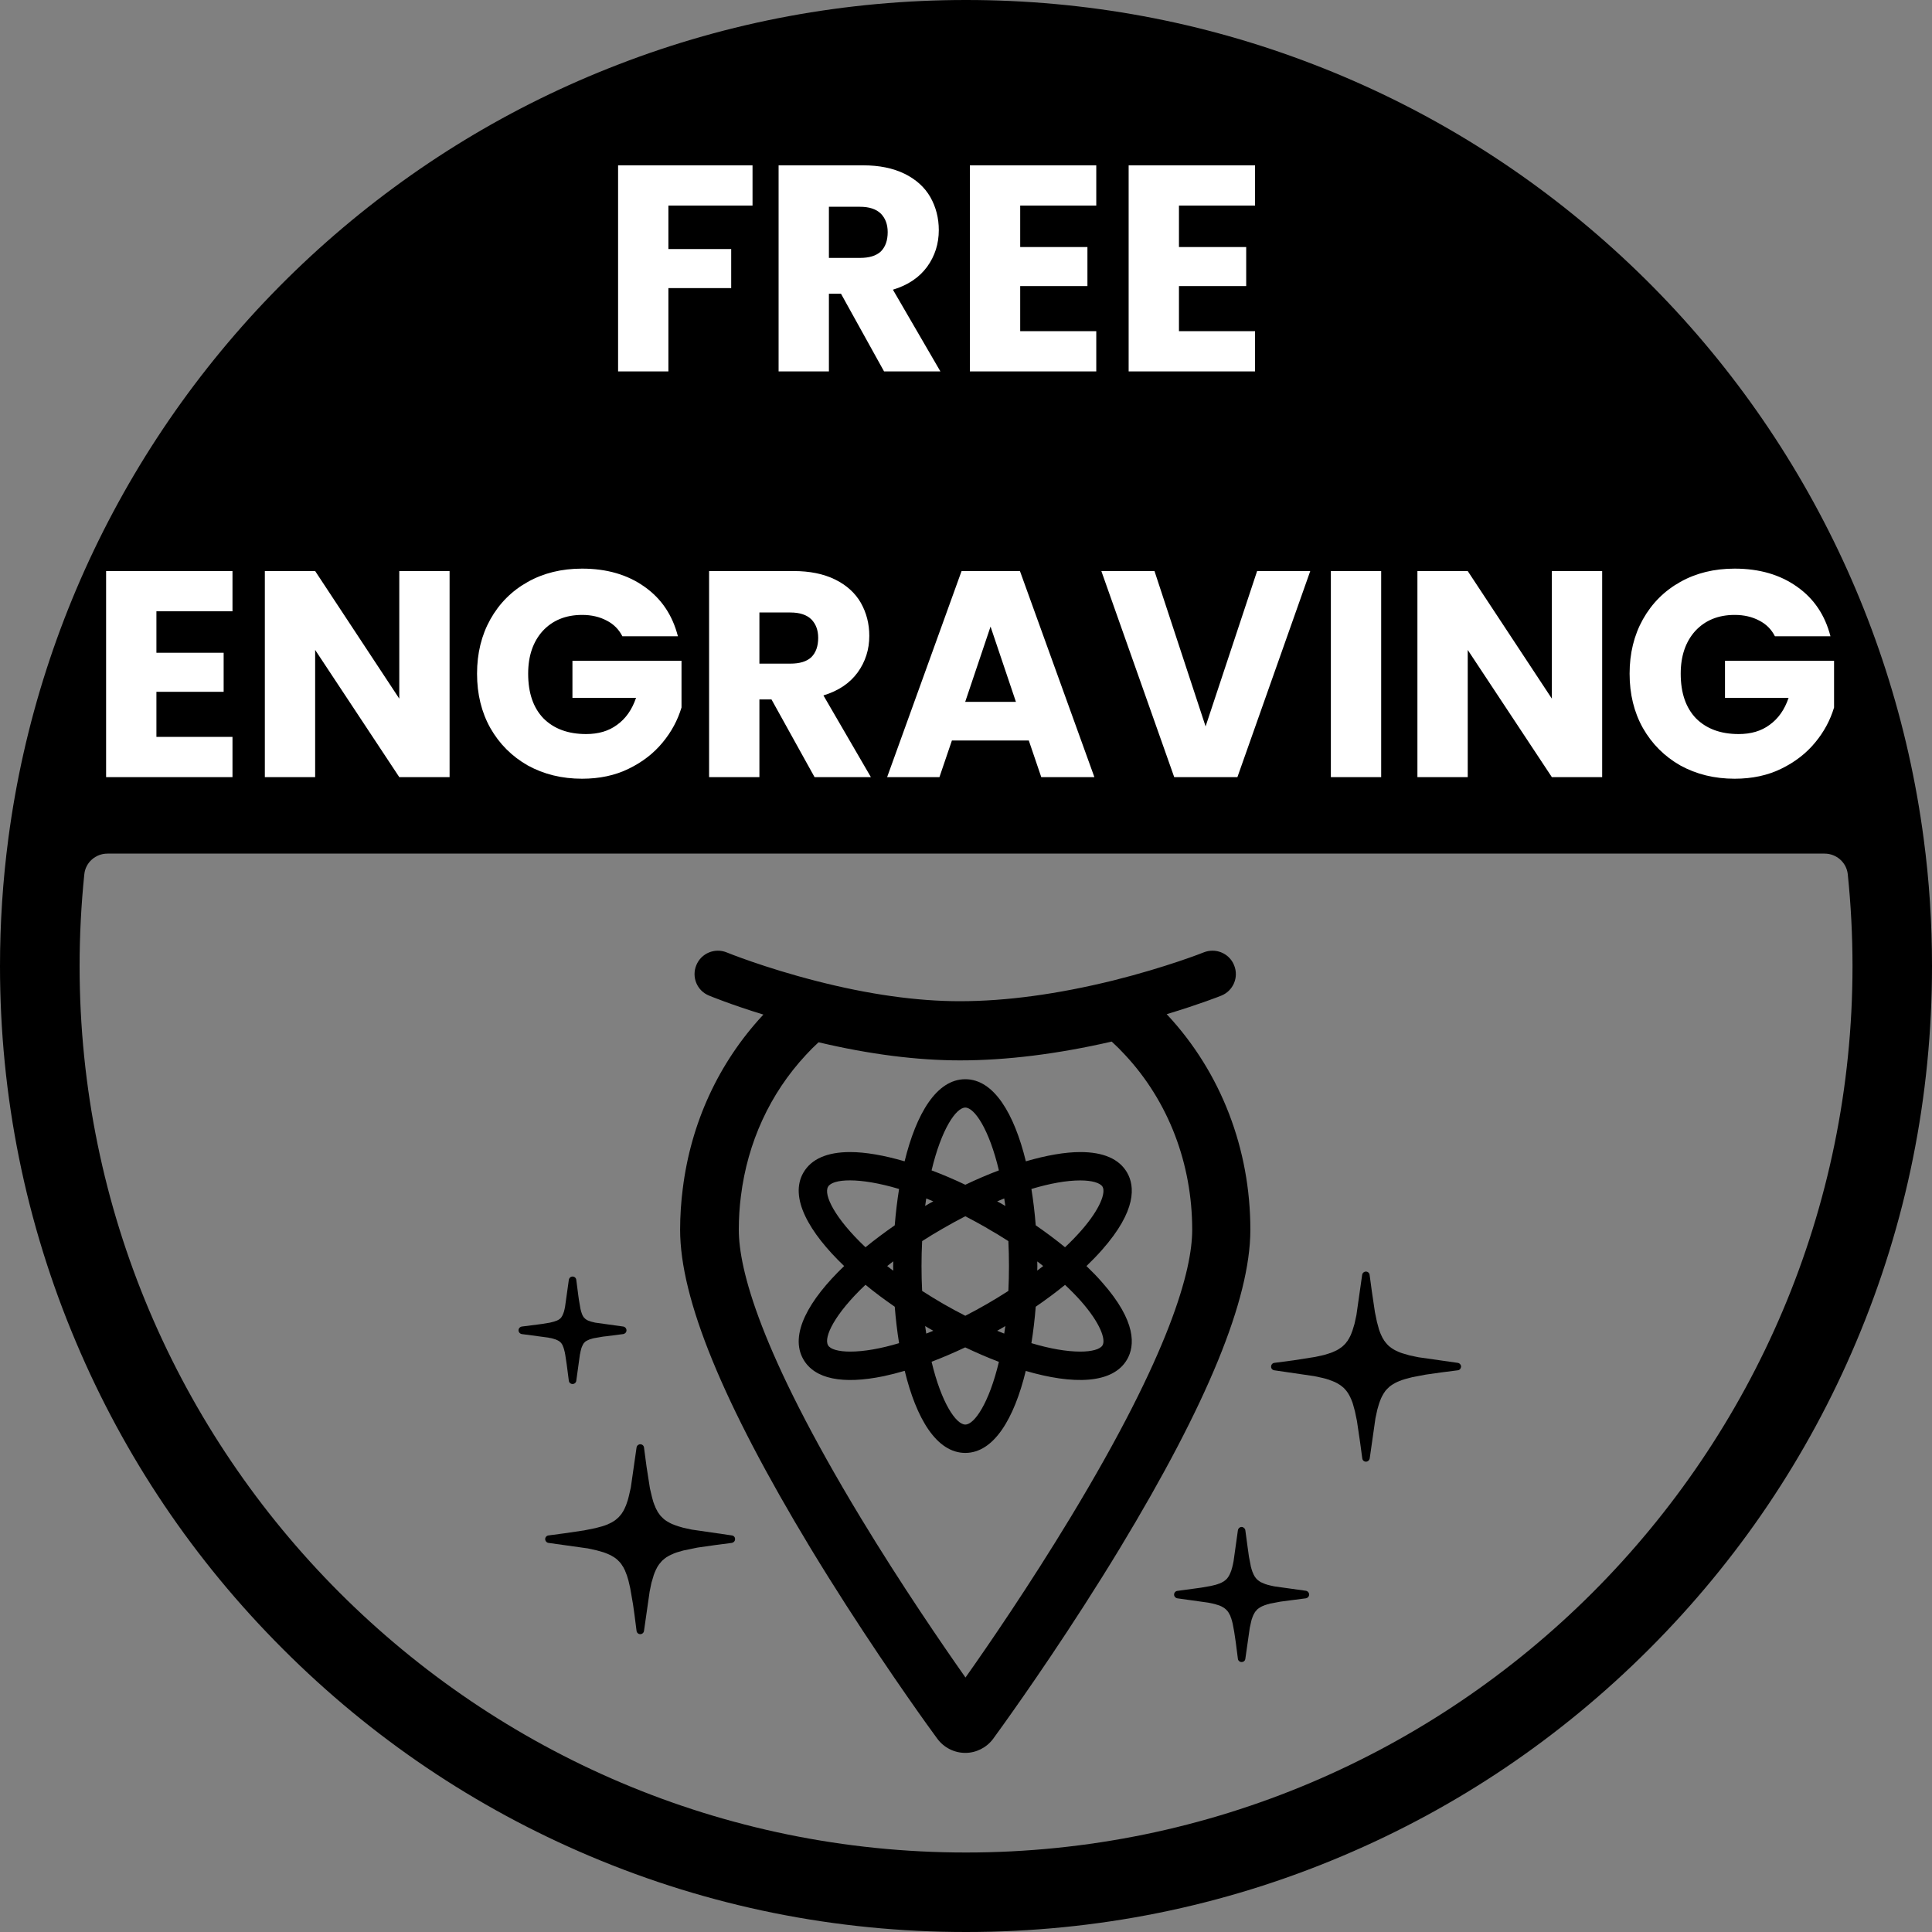 <svg xmlns="http://www.w3.org/2000/svg" xmlns:xlink="http://www.w3.org/1999/xlink" width="100" zoomAndPan="magnify" viewBox="0 0 75 75" height="100" preserveAspectRatio="xMidYMid meet" version="1.0"><rect x="0" y="0" width="75" height="75" fill="#808080" stroke="none"/><defs><g/></defs><path fill="#000000" d="M 72.055 52.098 C 70.168 56.566 67.461 60.574 64.02 64.016 C 60.574 67.461 56.566 70.168 52.098 72.055 C 47.473 74.012 42.562 75 37.5 75 C 32.438 75 27.527 74.012 22.902 72.055 C 18.438 70.168 14.426 67.461 10.984 64.016 C 7.539 60.574 4.836 56.566 2.949 52.098 C 0.992 47.473 0 42.562 0 37.5 C 0 35.844 0.109 34.18 0.324 32.551 C 1.504 23.609 5.895 15.383 12.684 9.383 C 16.039 6.422 19.848 4.105 24.004 2.504 C 28.305 0.84 32.852 0 37.5 0 C 42.156 0 46.695 0.84 51 2.504 C 55.156 4.105 58.965 6.422 62.316 9.383 C 69.109 15.383 73.496 23.609 74.676 32.551 C 74.895 34.18 75 35.844 75 37.5 C 75 42.562 74.012 47.473 72.055 52.098 Z M 71.73 33.934 C 71.68 33.48 71.289 33.137 70.832 33.137 L 4.172 33.137 C 3.711 33.137 3.32 33.48 3.273 33.938 C 3.152 35.117 3.09 36.312 3.09 37.5 C 3.09 56.477 18.523 71.914 37.5 71.914 C 56.477 71.914 71.914 56.477 71.914 37.5 C 71.914 36.312 71.852 35.117 71.73 33.934 Z M 71.73 33.934 " fill-opacity="1" fill-rule="nonzero"/><path fill="#000000" d="M 26.855 59.379 L 28.41 59.605 C 28.484 59.613 28.539 59.676 28.535 59.75 C 28.535 59.824 28.48 59.883 28.41 59.895 L 27.781 59.977 L 27.07 60.078 L 26.523 60.191 L 26.293 60.258 C 26.285 60.262 26.277 60.262 26.266 60.266 C 26.254 60.27 26.246 60.273 26.234 60.277 C 26.223 60.281 26.215 60.285 26.203 60.289 C 26.191 60.293 26.184 60.297 26.172 60.301 C 26.164 60.305 26.152 60.309 26.145 60.312 L 26.086 60.34 C 26.074 60.344 26.062 60.348 26.055 60.352 C 26.043 60.355 26.035 60.359 26.027 60.367 C 26.016 60.371 26.008 60.375 26 60.379 C 25.988 60.383 25.98 60.391 25.969 60.395 C 25.961 60.398 25.953 60.402 25.941 60.41 C 25.934 60.414 25.926 60.418 25.918 60.426 C 25.91 60.43 25.898 60.438 25.891 60.441 C 25.883 60.445 25.875 60.453 25.863 60.457 C 25.855 60.465 25.848 60.469 25.84 60.477 C 25.832 60.48 25.824 60.488 25.816 60.492 C 25.809 60.5 25.801 60.504 25.793 60.512 C 25.785 60.516 25.777 60.523 25.77 60.531 C 25.762 60.535 25.754 60.543 25.746 60.551 C 25.738 60.555 25.73 60.562 25.723 60.57 C 25.719 60.578 25.711 60.582 25.703 60.59 C 25.695 60.598 25.691 60.605 25.684 60.609 C 25.676 60.617 25.668 60.625 25.664 60.633 C 25.656 60.641 25.648 60.648 25.645 60.656 C 25.637 60.664 25.629 60.672 25.625 60.68 C 25.617 60.688 25.609 60.695 25.605 60.703 C 25.598 60.711 25.594 60.719 25.586 60.727 C 25.582 60.734 25.574 60.742 25.57 60.75 C 25.562 60.758 25.559 60.77 25.555 60.777 C 25.547 60.785 25.543 60.793 25.535 60.801 C 25.531 60.812 25.527 60.82 25.52 60.828 C 25.516 60.836 25.512 60.848 25.504 60.855 C 25.5 60.863 25.496 60.875 25.492 60.883 C 25.484 60.891 25.48 60.902 25.477 60.91 C 25.473 60.922 25.469 60.93 25.461 60.938 C 25.457 60.949 25.453 60.961 25.449 60.969 C 25.445 60.977 25.441 60.988 25.438 60.996 C 25.434 61.008 25.426 61.016 25.422 61.027 C 25.418 61.039 25.414 61.047 25.41 61.059 L 25.387 61.121 C 25.383 61.129 25.379 61.141 25.375 61.152 C 25.375 61.16 25.371 61.172 25.367 61.184 L 25.289 61.445 L 25.219 61.785 L 25 63.312 C 24.992 63.383 24.93 63.438 24.855 63.438 C 24.781 63.438 24.719 63.383 24.711 63.309 L 24.629 62.672 L 24.574 62.281 L 24.465 61.652 L 24.395 61.352 L 24.336 61.156 C 24.332 61.145 24.328 61.137 24.324 61.125 C 24.32 61.117 24.316 61.105 24.312 61.098 L 24.301 61.066 C 24.297 61.055 24.293 61.047 24.289 61.035 C 24.285 61.023 24.281 61.016 24.277 61.008 C 24.273 60.996 24.27 60.984 24.266 60.977 C 24.262 60.965 24.258 60.957 24.254 60.949 C 24.246 60.938 24.242 60.93 24.238 60.918 C 24.234 60.91 24.23 60.898 24.223 60.891 C 24.219 60.883 24.215 60.871 24.211 60.863 C 24.203 60.855 24.199 60.844 24.195 60.836 C 24.188 60.828 24.184 60.816 24.18 60.809 C 24.172 60.801 24.168 60.793 24.16 60.785 C 24.156 60.773 24.152 60.766 24.145 60.758 C 24.141 60.75 24.133 60.742 24.129 60.734 C 24.121 60.727 24.117 60.719 24.109 60.707 C 24.105 60.699 24.098 60.691 24.094 60.684 C 24.086 60.676 24.082 60.668 24.074 60.66 C 24.066 60.652 24.059 60.648 24.055 60.641 C 24.047 60.633 24.039 60.625 24.035 60.617 C 24.027 60.609 24.02 60.602 24.012 60.598 C 24.008 60.59 24 60.582 23.992 60.574 C 23.984 60.57 23.977 60.562 23.969 60.555 C 23.965 60.547 23.957 60.543 23.949 60.535 C 23.941 60.527 23.934 60.523 23.926 60.516 C 23.918 60.512 23.91 60.504 23.902 60.496 C 23.895 60.492 23.887 60.484 23.875 60.48 C 23.867 60.473 23.859 60.469 23.852 60.461 C 23.844 60.457 23.836 60.453 23.828 60.445 C 23.82 60.441 23.809 60.434 23.801 60.43 C 23.793 60.426 23.785 60.418 23.773 60.414 C 23.766 60.41 23.758 60.402 23.746 60.398 C 23.738 60.395 23.73 60.387 23.719 60.383 C 23.711 60.379 23.703 60.375 23.691 60.367 C 23.684 60.363 23.672 60.359 23.664 60.355 C 23.652 60.352 23.645 60.348 23.637 60.344 C 23.625 60.336 23.617 60.332 23.605 60.328 C 23.594 60.324 23.586 60.32 23.574 60.316 C 23.566 60.312 23.555 60.309 23.547 60.305 C 23.535 60.301 23.527 60.297 23.516 60.293 C 23.504 60.289 23.496 60.285 23.484 60.281 C 23.473 60.277 23.465 60.273 23.453 60.27 C 23.441 60.266 23.434 60.262 23.422 60.258 L 23.16 60.184 L 22.82 60.109 L 21.289 59.895 C 21.219 59.883 21.164 59.82 21.164 59.746 C 21.164 59.676 21.219 59.613 21.293 59.605 L 21.93 59.52 L 22.676 59.41 L 23.121 59.32 L 23.352 59.258 C 23.363 59.258 23.371 59.254 23.383 59.25 L 23.414 59.238 C 23.426 59.238 23.434 59.234 23.445 59.23 C 23.457 59.227 23.465 59.223 23.477 59.219 C 23.488 59.215 23.496 59.211 23.508 59.207 C 23.52 59.203 23.527 59.199 23.539 59.195 C 23.547 59.191 23.559 59.188 23.57 59.184 C 23.578 59.18 23.59 59.176 23.598 59.172 C 23.609 59.168 23.617 59.164 23.625 59.156 C 23.637 59.152 23.648 59.148 23.656 59.145 C 23.664 59.141 23.676 59.137 23.684 59.129 C 23.695 59.125 23.703 59.121 23.711 59.117 C 23.723 59.113 23.73 59.105 23.742 59.102 C 23.75 59.098 23.758 59.094 23.77 59.086 C 23.777 59.082 23.785 59.078 23.793 59.07 C 23.801 59.066 23.812 59.062 23.82 59.055 C 23.828 59.051 23.836 59.043 23.848 59.039 C 23.855 59.031 23.863 59.027 23.871 59.02 C 23.879 59.016 23.887 59.008 23.895 59.004 C 23.902 58.996 23.91 58.992 23.918 58.984 C 23.926 58.98 23.934 58.973 23.941 58.965 C 23.949 58.961 23.957 58.953 23.965 58.945 C 23.973 58.941 23.98 58.934 23.984 58.926 C 23.992 58.922 24 58.914 24.008 58.906 C 24.016 58.898 24.023 58.891 24.027 58.887 C 24.035 58.879 24.043 58.871 24.047 58.863 C 24.055 58.855 24.062 58.848 24.066 58.84 C 24.074 58.832 24.082 58.824 24.086 58.82 C 24.094 58.812 24.098 58.805 24.105 58.793 C 24.113 58.785 24.117 58.777 24.125 58.77 C 24.129 58.762 24.137 58.754 24.141 58.746 C 24.148 58.738 24.152 58.73 24.156 58.719 C 24.164 58.711 24.168 58.703 24.176 58.695 C 24.18 58.684 24.184 58.676 24.191 58.668 C 24.195 58.66 24.199 58.648 24.207 58.641 C 24.211 58.633 24.215 58.621 24.219 58.613 C 24.227 58.605 24.23 58.594 24.234 58.586 C 24.238 58.574 24.242 58.566 24.25 58.555 C 24.254 58.547 24.258 58.539 24.262 58.527 C 24.266 58.52 24.27 58.508 24.273 58.496 C 24.277 58.488 24.285 58.48 24.289 58.469 C 24.293 58.457 24.297 58.449 24.301 58.438 C 24.305 58.43 24.309 58.418 24.312 58.406 C 24.316 58.398 24.32 58.387 24.324 58.375 C 24.328 58.367 24.332 58.355 24.332 58.348 L 24.355 58.281 C 24.359 58.27 24.363 58.262 24.367 58.25 C 24.367 58.238 24.371 58.23 24.375 58.219 L 24.41 58.086 L 24.488 57.746 L 24.711 56.191 C 24.723 56.117 24.785 56.066 24.855 56.066 C 24.93 56.066 24.992 56.121 25 56.191 L 25.098 56.93 L 25.23 57.777 L 25.309 58.113 L 25.363 58.309 C 25.367 58.316 25.371 58.328 25.375 58.34 C 25.379 58.348 25.383 58.359 25.387 58.371 C 25.391 58.379 25.395 58.391 25.395 58.398 L 25.41 58.43 C 25.414 58.441 25.418 58.449 25.422 58.461 C 25.426 58.473 25.43 58.48 25.434 58.488 L 25.445 58.52 C 25.449 58.531 25.453 58.539 25.461 58.551 C 25.465 58.559 25.469 58.566 25.473 58.578 C 25.477 58.586 25.48 58.598 25.488 58.605 C 25.492 58.617 25.496 58.625 25.504 58.633 C 25.508 58.645 25.512 58.652 25.516 58.66 C 25.523 58.668 25.527 58.68 25.531 58.688 C 25.539 58.695 25.543 58.703 25.547 58.711 C 25.555 58.723 25.559 58.73 25.566 58.738 C 25.57 58.746 25.578 58.754 25.582 58.762 C 25.59 58.773 25.594 58.781 25.602 58.789 C 25.605 58.797 25.613 58.805 25.617 58.812 C 25.625 58.82 25.633 58.828 25.637 58.836 C 25.645 58.844 25.652 58.852 25.656 58.855 C 25.664 58.863 25.672 58.871 25.676 58.879 C 25.684 58.887 25.691 58.895 25.699 58.898 C 25.703 58.906 25.711 58.914 25.719 58.922 C 25.727 58.93 25.734 58.934 25.742 58.941 C 25.746 58.949 25.754 58.953 25.762 58.961 C 25.77 58.965 25.777 58.973 25.785 58.98 C 25.793 58.984 25.801 58.992 25.809 59 C 25.816 59.004 25.824 59.012 25.832 59.016 C 25.84 59.023 25.852 59.027 25.859 59.035 C 25.867 59.039 25.875 59.047 25.883 59.051 C 25.891 59.055 25.902 59.062 25.91 59.066 C 25.918 59.074 25.926 59.078 25.938 59.082 C 25.945 59.086 25.953 59.094 25.965 59.098 C 25.973 59.102 25.98 59.109 25.992 59.113 C 26 59.117 26.008 59.121 26.02 59.129 C 26.027 59.133 26.039 59.137 26.047 59.141 C 26.059 59.145 26.066 59.148 26.074 59.156 C 26.086 59.16 26.094 59.164 26.105 59.168 C 26.117 59.172 26.125 59.176 26.137 59.18 C 26.145 59.184 26.156 59.188 26.164 59.191 C 26.176 59.195 26.184 59.199 26.195 59.203 C 26.207 59.207 26.215 59.211 26.227 59.215 L 26.32 59.246 C 26.332 59.25 26.344 59.254 26.355 59.258 C 26.363 59.262 26.375 59.266 26.383 59.266 L 26.516 59.305 Z M 26.855 59.379 " fill-opacity="1" fill-rule="nonzero"/><path fill="#000000" d="M 56.59 53.195 L 55.949 53.277 L 55.344 53.363 L 54.828 53.461 L 54.562 53.531 C 54.551 53.535 54.543 53.535 54.531 53.539 C 54.52 53.543 54.512 53.547 54.5 53.551 L 54.469 53.559 C 54.457 53.562 54.445 53.566 54.434 53.57 C 54.426 53.574 54.414 53.578 54.402 53.582 C 54.395 53.586 54.383 53.59 54.375 53.594 L 54.344 53.605 C 54.332 53.609 54.324 53.613 54.312 53.617 C 54.301 53.621 54.293 53.625 54.285 53.629 C 54.273 53.633 54.262 53.637 54.254 53.641 L 54.227 53.656 C 54.215 53.66 54.207 53.664 54.195 53.668 C 54.188 53.672 54.176 53.68 54.168 53.684 C 54.16 53.688 54.148 53.691 54.141 53.699 C 54.133 53.703 54.121 53.707 54.113 53.715 C 54.105 53.719 54.094 53.723 54.086 53.73 C 54.078 53.734 54.07 53.738 54.059 53.746 C 54.051 53.75 54.043 53.754 54.035 53.762 C 54.027 53.766 54.02 53.773 54.012 53.777 C 54.004 53.785 53.996 53.789 53.984 53.797 C 53.977 53.805 53.969 53.809 53.961 53.816 C 53.953 53.82 53.945 53.828 53.938 53.832 C 53.934 53.84 53.926 53.848 53.918 53.852 C 53.91 53.859 53.902 53.867 53.895 53.875 C 53.887 53.879 53.879 53.887 53.875 53.895 C 53.867 53.902 53.859 53.906 53.852 53.914 C 53.844 53.922 53.84 53.93 53.832 53.938 C 53.824 53.945 53.82 53.953 53.812 53.957 C 53.805 53.965 53.801 53.973 53.793 53.98 C 53.789 53.988 53.781 53.996 53.773 54.004 C 53.77 54.012 53.762 54.023 53.758 54.031 C 53.75 54.039 53.746 54.047 53.738 54.055 C 53.734 54.062 53.727 54.07 53.723 54.078 C 53.719 54.09 53.711 54.098 53.707 54.105 C 53.703 54.113 53.695 54.125 53.691 54.133 C 53.688 54.141 53.68 54.148 53.676 54.16 C 53.672 54.168 53.664 54.176 53.66 54.188 C 53.656 54.195 53.652 54.207 53.645 54.215 C 53.641 54.227 53.637 54.234 53.633 54.242 C 53.629 54.254 53.625 54.262 53.617 54.273 C 53.613 54.281 53.609 54.293 53.605 54.301 C 53.602 54.312 53.598 54.32 53.594 54.332 C 53.59 54.34 53.586 54.352 53.582 54.359 C 53.578 54.371 53.574 54.383 53.57 54.391 C 53.566 54.402 53.562 54.414 53.559 54.422 C 53.555 54.434 53.551 54.445 53.547 54.453 L 53.527 54.516 L 53.469 54.715 L 53.395 55.055 L 53.172 56.617 C 53.16 56.688 53.098 56.742 53.027 56.742 C 53.027 56.742 53.023 56.742 53.023 56.742 C 52.953 56.742 52.891 56.688 52.883 56.613 L 52.797 55.977 L 52.676 55.16 L 52.598 54.785 L 52.535 54.555 C 52.535 54.547 52.531 54.535 52.527 54.527 L 52.508 54.461 C 52.504 54.453 52.5 54.441 52.496 54.43 C 52.492 54.422 52.488 54.41 52.484 54.398 C 52.48 54.391 52.477 54.379 52.473 54.371 L 52.449 54.309 C 52.445 54.301 52.441 54.289 52.434 54.281 C 52.43 54.27 52.426 54.262 52.422 54.25 C 52.418 54.242 52.414 54.23 52.406 54.223 C 52.402 54.211 52.398 54.203 52.395 54.195 C 52.391 54.184 52.383 54.176 52.379 54.168 C 52.375 54.156 52.371 54.148 52.363 54.141 C 52.359 54.129 52.352 54.121 52.348 54.113 C 52.344 54.105 52.336 54.098 52.332 54.086 C 52.328 54.078 52.32 54.07 52.316 54.062 C 52.309 54.055 52.305 54.047 52.297 54.035 C 52.293 54.027 52.285 54.02 52.281 54.012 C 52.273 54.004 52.27 53.996 52.262 53.988 C 52.258 53.98 52.25 53.973 52.242 53.965 C 52.238 53.957 52.23 53.949 52.223 53.941 C 52.219 53.934 52.211 53.93 52.203 53.922 C 52.199 53.914 52.191 53.906 52.184 53.898 C 52.176 53.891 52.168 53.887 52.164 53.879 C 52.156 53.871 52.148 53.867 52.141 53.859 C 52.133 53.852 52.125 53.848 52.117 53.84 C 52.109 53.832 52.102 53.828 52.094 53.82 C 52.086 53.812 52.078 53.809 52.07 53.801 C 52.062 53.797 52.055 53.789 52.047 53.785 C 52.039 53.777 52.031 53.773 52.023 53.766 C 52.016 53.762 52.008 53.754 51.996 53.75 C 51.988 53.742 51.98 53.738 51.969 53.734 C 51.961 53.727 51.953 53.723 51.945 53.719 C 51.938 53.711 51.926 53.707 51.918 53.703 C 51.91 53.695 51.898 53.691 51.891 53.688 C 51.883 53.684 51.871 53.676 51.863 53.672 C 51.852 53.668 51.844 53.664 51.832 53.66 C 51.824 53.652 51.812 53.648 51.805 53.645 C 51.797 53.641 51.785 53.637 51.773 53.633 C 51.766 53.629 51.754 53.625 51.746 53.621 C 51.734 53.617 51.727 53.613 51.715 53.609 C 51.707 53.602 51.695 53.598 51.684 53.598 C 51.676 53.594 51.664 53.59 51.652 53.586 C 51.645 53.582 51.633 53.578 51.621 53.574 C 51.613 53.57 51.602 53.566 51.594 53.562 L 51.559 53.551 C 51.547 53.547 51.539 53.547 51.527 53.543 C 51.516 53.539 51.508 53.535 51.496 53.531 L 51.363 53.496 L 51.023 53.422 L 49.469 53.195 C 49.395 53.184 49.34 53.125 49.344 53.051 C 49.344 52.977 49.398 52.914 49.469 52.906 L 50.207 52.809 L 51.055 52.676 L 51.391 52.602 L 51.586 52.543 C 51.594 52.539 51.605 52.535 51.617 52.531 C 51.625 52.527 51.637 52.527 51.648 52.523 C 51.656 52.52 51.668 52.516 51.676 52.512 C 51.688 52.508 51.699 52.504 51.707 52.5 C 51.719 52.496 51.727 52.492 51.738 52.488 C 51.75 52.484 51.758 52.48 51.77 52.473 L 51.824 52.449 C 51.836 52.445 51.844 52.438 51.855 52.434 C 51.863 52.43 51.875 52.426 51.883 52.422 C 51.895 52.414 51.902 52.41 51.91 52.406 C 51.918 52.402 51.93 52.395 51.938 52.391 C 51.945 52.387 51.957 52.379 51.965 52.375 C 51.973 52.371 51.98 52.363 51.988 52.359 C 52 52.352 52.008 52.348 52.016 52.34 C 52.023 52.336 52.031 52.332 52.039 52.324 C 52.051 52.32 52.059 52.312 52.066 52.305 C 52.074 52.301 52.082 52.293 52.09 52.289 C 52.098 52.281 52.105 52.277 52.113 52.27 C 52.121 52.262 52.125 52.258 52.133 52.25 C 52.141 52.242 52.148 52.238 52.156 52.23 C 52.164 52.223 52.172 52.215 52.176 52.211 C 52.184 52.203 52.191 52.195 52.199 52.188 C 52.207 52.18 52.211 52.176 52.219 52.168 C 52.227 52.16 52.23 52.152 52.238 52.145 C 52.242 52.137 52.25 52.129 52.258 52.121 C 52.262 52.113 52.27 52.105 52.273 52.098 C 52.281 52.09 52.289 52.082 52.293 52.074 C 52.301 52.066 52.305 52.059 52.312 52.051 C 52.316 52.039 52.324 52.031 52.328 52.023 C 52.332 52.016 52.34 52.008 52.344 51.996 C 52.348 51.988 52.355 51.98 52.359 51.973 C 52.367 51.961 52.371 51.953 52.375 51.945 C 52.379 51.934 52.387 51.926 52.391 51.914 C 52.395 51.906 52.398 51.898 52.406 51.887 C 52.41 51.879 52.414 51.871 52.418 51.859 C 52.422 51.852 52.426 51.84 52.434 51.832 C 52.438 51.82 52.441 51.812 52.445 51.801 C 52.449 51.793 52.453 51.781 52.457 51.773 C 52.461 51.762 52.465 51.754 52.469 51.742 C 52.473 51.73 52.477 51.723 52.48 51.711 C 52.484 51.699 52.488 51.691 52.492 51.68 C 52.496 51.668 52.5 51.66 52.504 51.648 L 52.582 51.391 L 52.656 51.051 L 52.879 49.488 C 52.891 49.414 52.953 49.363 53.023 49.363 C 53.023 49.363 53.027 49.363 53.027 49.363 C 53.098 49.363 53.16 49.418 53.168 49.488 L 53.254 50.125 L 53.375 50.941 L 53.453 51.316 L 53.516 51.547 C 53.516 51.559 53.52 51.566 53.523 51.578 L 53.543 51.641 C 53.547 51.652 53.551 51.66 53.555 51.672 L 53.566 51.703 C 53.57 51.715 53.574 51.723 53.578 51.734 L 53.602 51.793 C 53.605 51.805 53.609 51.812 53.617 51.824 C 53.621 51.832 53.625 51.844 53.629 51.852 C 53.633 51.863 53.637 51.871 53.645 51.883 C 53.648 51.891 53.652 51.898 53.656 51.91 C 53.66 51.918 53.668 51.926 53.672 51.938 C 53.676 51.945 53.68 51.953 53.688 51.965 C 53.691 51.973 53.699 51.98 53.703 51.988 C 53.707 52 53.715 52.008 53.719 52.016 C 53.723 52.023 53.73 52.035 53.734 52.043 C 53.742 52.051 53.746 52.059 53.754 52.066 C 53.758 52.074 53.766 52.082 53.77 52.09 C 53.777 52.098 53.781 52.105 53.789 52.113 C 53.793 52.121 53.801 52.129 53.809 52.137 C 53.812 52.145 53.82 52.152 53.828 52.16 C 53.832 52.168 53.84 52.176 53.848 52.184 C 53.855 52.191 53.859 52.195 53.867 52.203 C 53.875 52.211 53.883 52.219 53.887 52.223 C 53.895 52.23 53.902 52.238 53.91 52.246 C 53.918 52.25 53.926 52.258 53.934 52.266 C 53.941 52.27 53.949 52.277 53.957 52.285 C 53.965 52.289 53.973 52.297 53.98 52.301 C 53.988 52.309 53.996 52.312 54.004 52.32 C 54.012 52.324 54.02 52.332 54.027 52.336 C 54.035 52.344 54.047 52.348 54.055 52.355 C 54.062 52.359 54.07 52.363 54.082 52.371 C 54.09 52.375 54.098 52.383 54.105 52.387 C 54.113 52.391 54.125 52.395 54.133 52.402 C 54.141 52.406 54.152 52.41 54.16 52.418 C 54.168 52.422 54.18 52.426 54.188 52.43 C 54.199 52.434 54.207 52.441 54.219 52.445 C 54.227 52.449 54.238 52.453 54.246 52.457 C 54.254 52.461 54.266 52.465 54.277 52.473 C 54.285 52.477 54.293 52.48 54.305 52.484 C 54.316 52.488 54.324 52.492 54.336 52.496 C 54.344 52.5 54.355 52.504 54.363 52.508 L 54.398 52.52 C 54.406 52.523 54.418 52.527 54.43 52.531 C 54.438 52.535 54.449 52.539 54.457 52.539 L 54.723 52.617 L 55.062 52.688 L 56.59 52.906 C 56.664 52.918 56.719 52.98 56.719 53.051 C 56.715 53.125 56.664 53.188 56.59 53.195 Z M 56.59 53.195 " fill-opacity="1" fill-rule="nonzero"/><path fill="#000000" d="M 49.426 61.574 L 49.492 61.586 L 50.695 61.754 C 50.766 61.766 50.82 61.828 50.82 61.902 C 50.82 61.973 50.766 62.035 50.691 62.047 L 50.059 62.129 L 49.703 62.176 L 49.359 62.242 L 49.328 62.246 C 49.32 62.25 49.309 62.254 49.297 62.254 L 49.234 62.273 C 49.223 62.273 49.211 62.277 49.199 62.281 C 49.191 62.285 49.18 62.289 49.172 62.289 C 49.16 62.293 49.148 62.297 49.141 62.301 C 49.129 62.305 49.121 62.309 49.109 62.309 C 49.102 62.312 49.09 62.316 49.082 62.32 C 49.07 62.324 49.062 62.328 49.055 62.332 C 49.043 62.336 49.035 62.34 49.023 62.344 C 49.016 62.348 49.008 62.352 48.996 62.355 C 48.988 62.359 48.98 62.363 48.973 62.367 C 48.961 62.371 48.953 62.379 48.945 62.383 C 48.938 62.387 48.93 62.391 48.922 62.395 C 48.914 62.398 48.906 62.406 48.898 62.41 C 48.891 62.414 48.883 62.418 48.875 62.426 C 48.867 62.43 48.859 62.434 48.855 62.441 C 48.848 62.445 48.84 62.453 48.832 62.457 C 48.828 62.461 48.82 62.469 48.812 62.473 C 48.809 62.48 48.801 62.484 48.793 62.492 C 48.789 62.5 48.781 62.504 48.777 62.512 C 48.773 62.516 48.766 62.523 48.762 62.531 C 48.754 62.535 48.75 62.543 48.742 62.551 C 48.738 62.559 48.734 62.566 48.727 62.57 C 48.723 62.578 48.719 62.586 48.711 62.594 C 48.707 62.602 48.703 62.609 48.699 62.617 C 48.691 62.625 48.688 62.633 48.684 62.641 C 48.68 62.652 48.676 62.66 48.672 62.668 C 48.664 62.676 48.66 62.684 48.656 62.691 C 48.652 62.703 48.648 62.711 48.645 62.723 C 48.641 62.73 48.637 62.738 48.633 62.75 C 48.629 62.758 48.625 62.77 48.621 62.777 C 48.617 62.789 48.613 62.797 48.613 62.809 C 48.609 62.816 48.605 62.828 48.602 62.836 C 48.598 62.848 48.594 62.855 48.59 62.867 C 48.59 62.879 48.586 62.887 48.582 62.898 C 48.578 62.91 48.578 62.918 48.574 62.93 L 48.516 63.191 L 48.344 64.395 C 48.336 64.469 48.273 64.52 48.199 64.52 C 48.125 64.52 48.062 64.465 48.055 64.395 L 47.973 63.758 L 47.91 63.336 L 47.852 63.027 C 47.848 63.016 47.848 63.008 47.844 62.996 L 47.828 62.934 C 47.824 62.922 47.82 62.91 47.82 62.902 C 47.816 62.891 47.812 62.879 47.809 62.871 C 47.805 62.859 47.805 62.852 47.801 62.84 C 47.797 62.828 47.793 62.82 47.789 62.809 C 47.785 62.801 47.781 62.789 47.777 62.781 C 47.777 62.77 47.773 62.762 47.77 62.754 C 47.766 62.742 47.762 62.734 47.758 62.723 C 47.754 62.715 47.75 62.707 47.746 62.695 C 47.738 62.688 47.734 62.68 47.73 62.672 C 47.727 62.664 47.723 62.652 47.719 62.645 C 47.715 62.637 47.711 62.629 47.703 62.621 C 47.699 62.613 47.695 62.605 47.691 62.598 C 47.684 62.59 47.68 62.582 47.676 62.574 C 47.668 62.566 47.664 62.559 47.66 62.555 C 47.652 62.547 47.648 62.539 47.645 62.531 C 47.637 62.527 47.633 62.52 47.625 62.516 C 47.621 62.508 47.613 62.5 47.609 62.496 C 47.602 62.488 47.594 62.484 47.59 62.477 C 47.582 62.469 47.578 62.465 47.57 62.461 C 47.562 62.453 47.555 62.449 47.547 62.441 C 47.543 62.438 47.535 62.434 47.527 62.426 C 47.52 62.422 47.512 62.418 47.504 62.41 C 47.496 62.406 47.488 62.402 47.48 62.398 C 47.473 62.391 47.465 62.387 47.457 62.383 C 47.449 62.379 47.441 62.375 47.434 62.371 C 47.422 62.367 47.414 62.363 47.406 62.355 C 47.398 62.352 47.387 62.348 47.379 62.344 C 47.371 62.34 47.359 62.336 47.352 62.332 C 47.34 62.328 47.332 62.324 47.324 62.32 C 47.312 62.32 47.305 62.316 47.293 62.312 C 47.281 62.309 47.273 62.305 47.262 62.301 C 47.254 62.297 47.242 62.293 47.23 62.293 C 47.223 62.289 47.211 62.285 47.199 62.281 C 47.191 62.277 47.18 62.277 47.172 62.273 L 47.105 62.258 C 47.094 62.254 47.086 62.25 47.078 62.25 L 46.906 62.215 L 45.707 62.047 C 45.633 62.035 45.578 61.973 45.578 61.902 C 45.578 61.828 45.633 61.766 45.707 61.758 L 46.34 61.672 L 46.625 61.633 L 47.008 61.566 C 47.016 61.562 47.027 61.562 47.035 61.559 L 47.07 61.551 C 47.082 61.551 47.094 61.547 47.102 61.543 L 47.199 61.52 C 47.211 61.516 47.219 61.512 47.23 61.508 C 47.238 61.508 47.25 61.504 47.262 61.5 C 47.27 61.496 47.281 61.492 47.289 61.488 C 47.301 61.484 47.309 61.48 47.32 61.48 C 47.328 61.477 47.34 61.473 47.348 61.469 C 47.355 61.465 47.367 61.461 47.375 61.457 C 47.387 61.453 47.395 61.449 47.402 61.445 C 47.41 61.441 47.422 61.438 47.43 61.43 C 47.438 61.426 47.445 61.422 47.453 61.418 C 47.461 61.414 47.469 61.41 47.48 61.402 C 47.488 61.398 47.496 61.395 47.504 61.391 C 47.512 61.383 47.52 61.379 47.523 61.375 C 47.531 61.371 47.539 61.363 47.547 61.359 C 47.555 61.355 47.559 61.348 47.566 61.344 C 47.574 61.336 47.578 61.332 47.586 61.324 C 47.594 61.32 47.598 61.312 47.605 61.309 C 47.609 61.301 47.617 61.297 47.625 61.289 C 47.629 61.281 47.637 61.277 47.641 61.27 C 47.645 61.262 47.652 61.254 47.656 61.25 C 47.664 61.242 47.668 61.234 47.672 61.227 C 47.68 61.219 47.684 61.211 47.688 61.203 C 47.691 61.195 47.699 61.191 47.703 61.184 C 47.707 61.176 47.711 61.164 47.715 61.156 C 47.723 61.148 47.727 61.141 47.73 61.133 C 47.734 61.125 47.738 61.113 47.742 61.105 C 47.746 61.098 47.75 61.086 47.754 61.078 C 47.758 61.07 47.762 61.059 47.766 61.051 C 47.77 61.039 47.773 61.031 47.777 61.023 C 47.781 61.012 47.785 61.004 47.789 60.992 C 47.793 60.98 47.797 60.973 47.801 60.961 C 47.801 60.953 47.805 60.941 47.809 60.934 C 47.812 60.922 47.816 60.91 47.816 60.902 C 47.82 60.891 47.824 60.879 47.828 60.867 C 47.828 60.859 47.832 60.848 47.836 60.836 L 47.844 60.805 C 47.848 60.793 47.848 60.785 47.852 60.77 C 47.855 60.762 47.855 60.75 47.859 60.742 L 47.887 60.605 L 48.055 59.406 C 48.066 59.332 48.129 59.277 48.199 59.277 C 48.199 59.277 48.199 59.277 48.203 59.277 C 48.273 59.281 48.336 59.336 48.344 59.406 L 48.43 60.043 L 48.484 60.43 L 48.551 60.773 C 48.551 60.785 48.555 60.793 48.555 60.805 L 48.574 60.867 C 48.574 60.879 48.578 60.887 48.582 60.898 C 48.586 60.91 48.586 60.918 48.59 60.93 C 48.594 60.941 48.598 60.949 48.602 60.961 C 48.605 60.969 48.605 60.98 48.609 60.988 C 48.613 61 48.617 61.008 48.621 61.02 C 48.625 61.027 48.629 61.039 48.633 61.047 C 48.637 61.059 48.641 61.066 48.645 61.074 C 48.648 61.086 48.652 61.094 48.656 61.102 C 48.66 61.109 48.664 61.121 48.668 61.129 C 48.672 61.137 48.676 61.145 48.684 61.156 C 48.688 61.164 48.691 61.172 48.695 61.18 C 48.699 61.188 48.707 61.195 48.711 61.203 C 48.715 61.211 48.719 61.219 48.727 61.227 C 48.73 61.23 48.734 61.238 48.742 61.246 C 48.746 61.254 48.75 61.262 48.758 61.266 C 48.762 61.273 48.77 61.281 48.773 61.285 C 48.781 61.293 48.785 61.301 48.793 61.305 C 48.797 61.312 48.805 61.316 48.812 61.324 C 48.816 61.328 48.824 61.336 48.832 61.34 C 48.836 61.348 48.844 61.352 48.852 61.355 C 48.859 61.363 48.867 61.367 48.871 61.371 C 48.879 61.379 48.887 61.383 48.895 61.387 C 48.902 61.391 48.91 61.398 48.918 61.402 C 48.926 61.406 48.934 61.41 48.941 61.418 C 48.953 61.422 48.961 61.426 48.969 61.43 C 48.977 61.434 48.984 61.438 48.996 61.441 C 49.004 61.445 49.012 61.449 49.02 61.453 C 49.031 61.457 49.039 61.461 49.051 61.465 C 49.059 61.469 49.07 61.473 49.078 61.477 C 49.086 61.48 49.098 61.484 49.105 61.488 C 49.117 61.492 49.129 61.496 49.137 61.5 C 49.148 61.5 49.156 61.504 49.168 61.508 C 49.18 61.512 49.188 61.516 49.199 61.52 C 49.211 61.52 49.219 61.523 49.227 61.527 L 49.293 61.543 C 49.305 61.547 49.316 61.547 49.324 61.551 L 49.395 61.566 C 49.406 61.57 49.418 61.57 49.426 61.574 Z M 49.426 61.574 " fill-opacity="1" fill-rule="nonzero"/><path fill="#000000" d="M 24.191 51.789 L 23.551 51.871 L 23.41 51.887 L 23.098 51.941 C 23.09 51.941 23.078 51.945 23.07 51.945 C 23.059 51.949 23.047 51.953 23.039 51.953 C 23.027 51.957 23.016 51.961 23.004 51.961 C 22.996 51.965 22.984 51.969 22.977 51.969 C 22.965 51.973 22.953 51.977 22.945 51.98 C 22.934 51.98 22.926 51.984 22.914 51.988 C 22.906 51.992 22.898 51.996 22.891 51.996 C 22.879 52 22.871 52.004 22.859 52.008 C 22.852 52.012 22.844 52.016 22.836 52.02 C 22.828 52.023 22.82 52.027 22.809 52.031 C 22.805 52.035 22.797 52.035 22.789 52.043 C 22.781 52.047 22.773 52.051 22.766 52.055 C 22.758 52.059 22.754 52.062 22.746 52.066 C 22.738 52.07 22.734 52.074 22.727 52.078 C 22.723 52.086 22.715 52.09 22.711 52.094 C 22.707 52.098 22.699 52.105 22.695 52.109 C 22.691 52.113 22.684 52.121 22.68 52.125 C 22.676 52.129 22.672 52.137 22.664 52.141 C 22.66 52.148 22.656 52.152 22.652 52.16 C 22.648 52.164 22.645 52.172 22.641 52.18 C 22.637 52.188 22.633 52.195 22.625 52.203 C 22.621 52.207 22.617 52.215 22.617 52.223 C 22.613 52.23 22.609 52.242 22.605 52.25 C 22.602 52.258 22.598 52.266 22.594 52.273 C 22.59 52.281 22.586 52.293 22.582 52.301 C 22.578 52.309 22.578 52.32 22.574 52.328 C 22.57 52.34 22.566 52.348 22.562 52.359 C 22.562 52.367 22.559 52.379 22.555 52.391 C 22.555 52.398 22.551 52.41 22.547 52.422 C 22.543 52.43 22.543 52.441 22.539 52.453 L 22.52 52.551 C 22.516 52.562 22.516 52.57 22.512 52.582 C 22.512 52.594 22.508 52.602 22.508 52.613 L 22.371 53.602 C 22.363 53.672 22.301 53.727 22.227 53.727 C 22.152 53.727 22.09 53.672 22.082 53.602 L 22 52.969 L 21.941 52.578 C 21.938 52.57 21.938 52.559 21.934 52.547 C 21.934 52.539 21.93 52.527 21.93 52.516 L 21.922 52.484 C 21.918 52.473 21.918 52.461 21.914 52.453 C 21.91 52.441 21.91 52.43 21.906 52.422 C 21.902 52.41 21.902 52.398 21.898 52.391 C 21.895 52.379 21.891 52.371 21.891 52.359 C 21.887 52.352 21.883 52.34 21.879 52.332 C 21.879 52.32 21.875 52.312 21.871 52.301 C 21.867 52.293 21.863 52.285 21.859 52.277 C 21.855 52.266 21.852 52.258 21.852 52.25 C 21.848 52.242 21.844 52.234 21.84 52.227 C 21.836 52.219 21.832 52.211 21.828 52.203 C 21.824 52.195 21.82 52.188 21.816 52.18 C 21.809 52.176 21.805 52.168 21.801 52.16 C 21.797 52.156 21.793 52.148 21.789 52.141 C 21.785 52.137 21.777 52.133 21.773 52.125 C 21.77 52.121 21.766 52.113 21.758 52.109 C 21.754 52.105 21.75 52.102 21.742 52.094 C 21.738 52.09 21.73 52.086 21.727 52.082 C 21.719 52.074 21.715 52.07 21.707 52.066 C 21.703 52.062 21.695 52.059 21.688 52.055 C 21.68 52.051 21.672 52.047 21.668 52.043 C 21.66 52.039 21.652 52.035 21.645 52.031 C 21.637 52.027 21.629 52.023 21.621 52.02 C 21.609 52.016 21.602 52.012 21.594 52.008 C 21.586 52.004 21.574 52 21.566 51.996 C 21.559 51.996 21.547 51.992 21.539 51.988 C 21.527 51.984 21.52 51.98 21.508 51.98 C 21.5 51.977 21.488 51.973 21.48 51.969 C 21.469 51.969 21.457 51.965 21.449 51.961 C 21.438 51.961 21.426 51.957 21.418 51.953 C 21.406 51.953 21.395 51.949 21.383 51.945 C 21.375 51.945 21.363 51.941 21.352 51.941 C 21.34 51.938 21.328 51.938 21.32 51.934 L 21.289 51.926 L 20.258 51.789 C 20.184 51.777 20.129 51.715 20.129 51.641 C 20.129 51.57 20.184 51.508 20.258 51.496 L 20.902 51.414 L 21.043 51.395 L 21.355 51.344 C 21.363 51.34 21.375 51.34 21.383 51.336 C 21.395 51.332 21.406 51.332 21.414 51.328 C 21.426 51.324 21.438 51.324 21.445 51.32 C 21.457 51.316 21.469 51.316 21.477 51.312 C 21.488 51.309 21.496 51.309 21.508 51.305 C 21.52 51.301 21.527 51.297 21.539 51.293 C 21.547 51.293 21.555 51.289 21.562 51.285 C 21.574 51.281 21.582 51.277 21.594 51.273 C 21.602 51.273 21.609 51.27 21.617 51.266 C 21.625 51.262 21.633 51.258 21.641 51.254 C 21.648 51.25 21.656 51.246 21.664 51.242 C 21.672 51.238 21.68 51.234 21.688 51.23 C 21.695 51.227 21.699 51.223 21.707 51.215 C 21.715 51.211 21.719 51.207 21.727 51.203 C 21.73 51.199 21.738 51.195 21.742 51.188 C 21.746 51.184 21.754 51.18 21.758 51.176 C 21.762 51.168 21.77 51.164 21.773 51.16 C 21.777 51.152 21.781 51.148 21.789 51.141 C 21.793 51.137 21.797 51.129 21.801 51.121 C 21.805 51.117 21.809 51.109 21.812 51.102 C 21.816 51.098 21.82 51.09 21.824 51.082 C 21.832 51.074 21.836 51.066 21.836 51.059 C 21.84 51.051 21.844 51.043 21.848 51.035 C 21.852 51.027 21.855 51.016 21.859 51.008 C 21.863 51 21.867 50.992 21.871 50.98 C 21.875 50.973 21.875 50.961 21.879 50.953 C 21.883 50.945 21.887 50.934 21.891 50.926 C 21.891 50.914 21.895 50.902 21.898 50.895 C 21.898 50.883 21.902 50.875 21.906 50.863 C 21.91 50.852 21.91 50.84 21.914 50.832 L 21.934 50.738 L 22.082 49.684 C 22.094 49.609 22.152 49.555 22.227 49.555 C 22.301 49.555 22.363 49.609 22.371 49.684 L 22.453 50.316 L 22.473 50.457 L 22.527 50.77 L 22.531 50.797 C 22.535 50.809 22.535 50.82 22.539 50.832 C 22.543 50.84 22.543 50.852 22.547 50.863 C 22.551 50.871 22.551 50.883 22.555 50.891 C 22.559 50.902 22.562 50.914 22.562 50.922 C 22.566 50.934 22.57 50.941 22.574 50.953 C 22.574 50.961 22.578 50.969 22.582 50.98 C 22.586 50.988 22.59 51 22.594 51.008 C 22.598 51.016 22.598 51.023 22.602 51.031 C 22.605 51.043 22.609 51.051 22.613 51.059 C 22.617 51.066 22.621 51.074 22.625 51.078 C 22.629 51.086 22.633 51.094 22.637 51.102 C 22.645 51.109 22.648 51.113 22.652 51.121 C 22.656 51.129 22.66 51.133 22.664 51.141 C 22.668 51.145 22.676 51.152 22.68 51.156 C 22.684 51.164 22.688 51.168 22.695 51.172 C 22.699 51.18 22.703 51.184 22.711 51.188 C 22.715 51.191 22.723 51.199 22.727 51.203 C 22.734 51.207 22.738 51.211 22.746 51.215 C 22.75 51.219 22.758 51.223 22.766 51.23 C 22.773 51.234 22.777 51.238 22.785 51.242 C 22.793 51.246 22.801 51.25 22.809 51.254 C 22.816 51.258 22.824 51.262 22.832 51.266 C 22.844 51.27 22.852 51.27 22.859 51.273 C 22.867 51.277 22.879 51.281 22.887 51.285 C 22.895 51.289 22.906 51.293 22.914 51.293 C 22.922 51.297 22.934 51.301 22.945 51.305 C 22.953 51.309 22.965 51.309 22.973 51.312 C 22.984 51.316 22.996 51.316 23.004 51.32 C 23.016 51.324 23.027 51.324 23.039 51.328 C 23.047 51.332 23.059 51.332 23.07 51.336 C 23.078 51.34 23.09 51.34 23.102 51.344 L 23.129 51.348 L 24.195 51.496 C 24.266 51.508 24.32 51.57 24.32 51.645 C 24.32 51.719 24.266 51.777 24.191 51.789 Z M 24.191 51.789 " fill-opacity="1" fill-rule="nonzero"/><path fill="#000000" d="M 38.965 66.93 C 38.762 67.215 38.602 67.438 38.551 67.504 C 38.297 67.844 37.895 68.047 37.473 68.047 C 37.043 68.047 36.637 67.84 36.383 67.492 C 36.332 67.422 36.176 67.211 35.961 66.91 C 35.23 65.887 33.328 63.176 31.457 60.086 C 28.059 54.461 26.402 50.422 26.402 47.738 C 26.402 47.203 26.438 46.668 26.504 46.152 C 26.82 43.594 27.895 41.262 29.609 39.414 C 29.617 39.406 29.629 39.395 29.637 39.387 C 28.375 39 27.57 38.668 27.523 38.648 C 27.059 38.461 26.84 37.93 27.031 37.469 C 27.219 37.004 27.75 36.785 28.211 36.973 C 28.227 36.98 29.668 37.566 31.688 38.082 C 33.723 38.605 35.598 38.867 37.258 38.867 C 39.055 38.867 41.062 38.594 43.227 38.059 C 45.277 37.547 46.719 36.977 46.734 36.969 C 46.844 36.926 46.957 36.906 47.07 36.906 C 47.43 36.906 47.77 37.121 47.91 37.477 C 48.098 37.941 47.871 38.469 47.406 38.652 C 47.359 38.672 46.559 38.988 45.289 39.371 C 45.305 39.387 45.32 39.398 45.332 39.414 C 47.398 41.641 48.539 44.598 48.539 47.738 L 48.539 47.762 C 48.527 50.449 46.875 54.48 43.484 60.086 C 41.602 63.195 39.695 65.91 38.965 66.93 Z M 46.281 47.738 C 46.281 45.172 45.359 42.762 43.68 40.957 C 43.512 40.773 43.336 40.598 43.156 40.434 C 41.051 40.918 39.07 41.164 37.273 41.164 C 35.602 41.164 33.754 40.93 31.777 40.461 C 31.605 40.617 31.441 40.781 31.281 40.957 C 29.891 42.453 29.02 44.348 28.762 46.434 C 28.707 46.859 28.68 47.297 28.68 47.738 C 28.68 49.27 29.5 52.453 33.406 58.91 C 35 61.543 36.617 63.895 37.48 65.121 C 38.352 63.891 39.961 61.543 41.555 58.91 C 45.453 52.473 46.277 49.289 46.281 47.754 Z M 46.281 47.738 " fill-opacity="1" fill-rule="nonzero"/><path fill="#000000" d="M 37.473 56.402 C 36.359 56.402 35.57 55.066 35.121 53.215 C 34.84 53.297 34.566 53.367 34.309 53.422 C 32.703 53.754 31.625 53.531 31.188 52.773 C 30.633 51.812 31.395 50.465 32.77 49.148 C 31.395 47.832 30.633 46.48 31.188 45.52 C 31.496 44.992 32.105 44.723 33.004 44.723 C 33.602 44.723 34.328 44.852 35.117 45.082 C 35.57 43.23 36.359 41.895 37.473 41.895 C 38.582 41.895 39.371 43.23 39.824 45.082 C 40.613 44.852 41.34 44.723 41.938 44.723 C 42.836 44.723 43.449 44.992 43.754 45.52 C 44.055 46.043 44.133 46.988 42.781 48.52 C 42.598 48.727 42.395 48.938 42.176 49.148 C 42.395 49.359 42.598 49.566 42.781 49.777 C 44.133 51.305 44.055 52.25 43.754 52.773 C 43.199 53.734 41.648 53.754 39.82 53.219 C 39.371 55.066 38.582 56.402 37.473 56.402 Z M 32.145 46.07 C 31.965 46.383 32.406 47.293 33.598 48.418 C 33.953 48.129 34.336 47.844 34.734 47.566 C 34.773 47.086 34.828 46.613 34.902 46.156 C 33.336 45.688 32.32 45.762 32.145 46.07 Z M 34.676 48.965 C 34.594 49.027 34.516 49.086 34.441 49.148 C 34.516 49.207 34.594 49.27 34.676 49.328 C 34.676 49.27 34.672 49.207 34.672 49.148 C 34.672 49.086 34.676 49.027 34.676 48.965 Z M 34.734 50.727 C 34.336 50.453 33.953 50.168 33.598 49.875 C 32.406 51 31.965 51.914 32.145 52.223 C 32.23 52.379 32.555 52.469 33.004 52.469 C 33.539 52.469 34.188 52.355 34.902 52.141 C 34.828 51.684 34.773 51.211 34.734 50.727 Z M 39.027 51.477 C 38.973 51.508 38.922 51.539 38.871 51.57 C 38.816 51.602 38.766 51.629 38.711 51.66 C 38.805 51.699 38.895 51.734 38.984 51.77 C 39 51.676 39.012 51.578 39.027 51.477 Z M 37.473 55.301 C 37.828 55.301 38.398 54.461 38.777 52.867 C 38.344 52.703 37.906 52.512 37.469 52.305 C 37.031 52.512 36.594 52.699 36.164 52.863 C 36.543 54.457 37.113 55.301 37.473 55.301 Z M 35.957 51.77 C 36.047 51.734 36.137 51.699 36.23 51.66 C 36.176 51.629 36.125 51.602 36.07 51.57 C 36.02 51.539 35.969 51.508 35.914 51.477 C 35.93 51.578 35.941 51.676 35.957 51.77 Z M 35.914 46.816 C 35.969 46.785 36.02 46.754 36.07 46.723 C 36.125 46.695 36.18 46.664 36.23 46.637 C 36.137 46.598 36.047 46.559 35.957 46.523 C 35.941 46.621 35.93 46.719 35.914 46.816 Z M 37.473 42.996 C 37.113 42.996 36.543 43.836 36.164 45.434 C 36.59 45.594 37.031 45.781 37.473 45.992 C 37.914 45.781 38.352 45.594 38.777 45.434 C 38.398 43.836 37.828 42.996 37.473 42.996 Z M 38.984 46.523 C 38.895 46.559 38.805 46.598 38.711 46.637 C 38.766 46.664 38.816 46.695 38.871 46.723 C 38.922 46.754 38.973 46.785 39.027 46.816 C 39.012 46.719 39 46.621 38.984 46.523 Z M 39.145 48.18 C 38.879 48.008 38.602 47.84 38.32 47.68 L 38.312 47.672 C 38.023 47.508 37.746 47.355 37.473 47.215 C 37.191 47.359 36.906 47.516 36.621 47.68 C 36.332 47.844 36.059 48.012 35.797 48.18 C 35.781 48.492 35.773 48.812 35.773 49.148 C 35.773 49.48 35.781 49.805 35.797 50.113 C 36.059 50.281 36.332 50.449 36.621 50.617 C 36.906 50.781 37.191 50.934 37.473 51.078 C 37.754 50.934 38.035 50.781 38.32 50.617 C 38.602 50.453 38.879 50.285 39.145 50.113 C 39.16 49.805 39.168 49.48 39.168 49.148 C 39.168 48.812 39.16 48.492 39.145 48.18 Z M 41.938 52.469 C 42.387 52.469 42.711 52.379 42.801 52.223 C 42.93 52 42.719 51.367 41.957 50.504 C 41.773 50.297 41.57 50.09 41.344 49.879 C 40.992 50.168 40.609 50.449 40.207 50.727 C 40.168 51.211 40.113 51.684 40.039 52.141 C 40.754 52.355 41.402 52.469 41.938 52.469 Z M 40.266 49.324 C 40.344 49.266 40.422 49.207 40.496 49.148 C 40.422 49.086 40.344 49.027 40.266 48.969 C 40.27 49.027 40.27 49.086 40.27 49.148 C 40.27 49.207 40.27 49.266 40.266 49.324 Z M 40.207 47.566 C 40.609 47.844 40.992 48.129 41.344 48.418 C 41.57 48.207 41.773 47.996 41.957 47.789 C 42.719 46.926 42.93 46.293 42.801 46.07 C 42.711 45.918 42.387 45.824 41.938 45.824 C 41.402 45.824 40.754 45.941 40.039 46.156 C 40.113 46.609 40.168 47.082 40.207 47.566 Z M 40.207 47.566 " fill-opacity="1" fill-rule="nonzero"/><path fill="#000000" d="M 15.715 26.973 C 15.555 26.848 15.477 26.676 15.477 26.469 C 15.477 26.258 15.574 26.09 15.766 25.965 C 15.957 25.844 16.402 25.695 17.102 25.527 C 17.797 25.359 18.336 25.105 18.723 24.766 C 19.109 24.43 19.301 23.938 19.301 23.289 C 19.301 22.645 19.055 22.117 18.559 21.715 C 18.066 21.312 17.418 21.109 16.613 21.109 C 15.449 21.109 14.402 21.535 13.473 22.383 L 14.449 23.559 C 15.238 22.875 15.973 22.535 16.645 22.535 C 16.945 22.535 17.18 22.598 17.352 22.727 C 17.523 22.855 17.609 23.027 17.609 23.242 C 17.609 23.461 17.52 23.633 17.336 23.762 C 17.152 23.887 16.793 24.016 16.254 24.148 C 15.402 24.348 14.777 24.605 14.379 24.926 C 13.984 25.246 13.785 25.75 13.785 26.438 C 13.785 27.121 14.039 27.648 14.539 28.023 C 15.039 28.395 15.664 28.578 16.414 28.578 C 16.902 28.578 17.391 28.496 17.883 28.332 C 18.371 28.168 18.801 27.934 19.164 27.629 L 18.332 26.453 C 17.695 26.926 17.039 27.164 16.359 27.164 C 16.086 27.164 15.871 27.102 15.715 26.973 Z M 15.715 26.973 " fill-opacity="1" fill-rule="nonzero"/><path fill="#000000" d="M 22.977 23.055 C 23.246 22.719 23.613 22.551 24.074 22.551 C 24.535 22.551 24.898 22.719 25.168 23.055 C 25.438 23.387 25.574 23.844 25.574 24.422 L 25.574 28.41 L 27.195 28.41 L 27.195 24.371 C 27.195 23.324 26.898 22.52 26.312 21.957 C 25.723 21.398 24.973 21.117 24.055 21.117 C 23.137 21.117 22.383 21.398 21.793 21.965 C 21.199 22.527 20.906 23.332 20.906 24.371 L 20.906 28.41 L 22.566 28.41 L 22.566 24.422 C 22.566 23.844 22.703 23.387 22.977 23.055 Z M 22.977 23.055 " fill-opacity="1" fill-rule="nonzero"/><path fill="#000000" d="M 29.211 21.211 L 29.211 28.41 L 30.832 28.41 L 30.832 22.637 L 33.996 22.637 L 33.996 21.211 Z M 29.211 21.211 " fill-opacity="1" fill-rule="nonzero"/><path fill="#000000" d="M 40.523 28.41 L 40.523 26.984 L 37.121 26.984 L 37.121 25.445 L 40.367 25.445 L 40.367 24.02 L 37.121 24.02 L 37.121 21.172 L 35.5 21.172 L 35.5 28.41 Z M 40.523 28.41 " fill-opacity="1" fill-rule="nonzero"/><path fill="#000000" d="M 47.098 21.172 L 46.402 22.754 L 43.285 22.754 L 42.59 21.172 L 40.871 21.172 L 44.051 28.41 L 45.637 28.41 L 48.816 21.172 Z M 44.848 26.273 L 43.926 24.176 L 45.762 24.176 Z M 44.848 26.273 " fill-opacity="1" fill-rule="nonzero"/><path fill="#000000" d="M 52.551 27.027 L 52.551 21.211 L 50.926 21.211 L 50.926 27.027 L 48.832 27.027 L 48.832 28.41 L 54.645 28.41 L 54.645 27.027 Z M 52.551 27.027 " fill-opacity="1" fill-rule="nonzero"/><path fill="#000000" d="M 61.41 28.41 L 61.41 26.984 L 57.77 26.984 L 57.77 25.484 L 61.055 25.484 L 61.055 24.098 L 57.77 24.098 L 57.77 22.637 L 61.527 22.637 L 61.527 21.172 L 56.148 21.172 L 56.148 28.41 Z M 61.41 28.41 " fill-opacity="1" fill-rule="nonzero"/><path fill="#000000" d="M 26.848 17.754 L 26.848 15.988 L 22.637 15.988 L 22.637 14.078 L 26.652 14.078 L 26.652 12.316 L 22.637 12.316 L 22.637 8.789 L 20.629 8.789 L 20.629 17.754 Z M 26.848 17.754 " fill-opacity="1" fill-rule="nonzero"/><path fill="#000000" d="M 36.254 14.777 C 36.254 13.344 35.68 12.414 34.539 11.996 L 36.816 8.789 L 34.367 8.789 L 32.359 11.633 L 30.961 11.633 L 30.961 8.789 L 28.953 8.789 L 28.953 17.754 L 32.363 17.754 C 33.762 17.754 34.762 17.52 35.359 17.047 C 35.953 16.578 36.254 15.82 36.254 14.777 Z M 33.859 13.727 C 34.109 13.949 34.234 14.301 34.234 14.781 C 34.234 15.262 34.105 15.594 33.844 15.77 C 33.586 15.949 33.129 16.039 32.48 16.039 L 30.961 16.039 L 30.961 13.395 L 32.441 13.395 C 33.137 13.395 33.605 13.504 33.859 13.727 Z M 33.859 13.727 " fill-opacity="1" fill-rule="nonzero"/><path fill="#000000" d="M 45.359 17.754 L 45.359 15.941 L 40.855 15.941 L 40.855 14.129 L 44.871 14.129 L 44.871 12.414 L 40.855 12.414 L 40.855 10.555 L 45.508 10.555 L 45.508 8.789 L 38.797 8.789 L 38.797 17.754 Z M 45.359 17.754 " fill-opacity="1" fill-rule="nonzero"/><path fill="#000000" d="M 54.227 17.754 L 54.227 15.941 L 49.719 15.941 L 49.719 14.129 L 53.785 14.129 L 53.785 12.414 L 49.719 12.414 L 49.719 10.555 L 54.371 10.555 L 54.371 8.789 L 47.664 8.789 L 47.664 17.754 Z M 54.227 17.754 " fill-opacity="1" fill-rule="nonzero"/><g fill="#000000" fill-opacity="0.4"><g transform="translate(23.795, 14.922)"><g><path d="M 5.922 -8 L 5.922 -6.438 L 2.656 -6.438 L 2.656 -4.75 L 5.094 -4.75 L 5.094 -3.234 L 2.656 -3.234 L 2.656 0 L 0.703 0 L 0.703 -8 Z M 5.922 -8 "/></g></g></g><g fill="#000000" fill-opacity="0.4"><g transform="translate(30.026, 14.922)"><g><path d="M 4.797 0 L 3.125 -3.016 L 2.656 -3.016 L 2.656 0 L 0.703 0 L 0.703 -8 L 3.984 -8 C 4.609 -8 5.145 -7.891 5.594 -7.672 C 6.039 -7.453 6.375 -7.148 6.594 -6.766 C 6.812 -6.379 6.922 -5.953 6.922 -5.484 C 6.922 -4.953 6.77 -4.477 6.469 -4.062 C 6.164 -3.645 5.723 -3.348 5.141 -3.172 L 6.984 0 Z M 2.656 -4.406 L 3.859 -4.406 C 4.223 -4.406 4.492 -4.488 4.672 -4.656 C 4.848 -4.832 4.938 -5.082 4.938 -5.406 C 4.938 -5.707 4.848 -5.945 4.672 -6.125 C 4.492 -6.301 4.223 -6.391 3.859 -6.391 L 2.656 -6.391 Z M 2.656 -4.406 "/></g></g></g><g fill="#000000" fill-opacity="0.4"><g transform="translate(37.452, 14.922)"><g><path d="M 2.656 -6.438 L 2.656 -4.828 L 5.266 -4.828 L 5.266 -3.312 L 2.656 -3.312 L 2.656 -1.562 L 5.609 -1.562 L 5.609 0 L 0.703 0 L 0.703 -8 L 5.609 -8 L 5.609 -6.438 Z M 2.656 -6.438 "/></g></g></g><g fill="#000000" fill-opacity="0.4"><g transform="translate(43.615, 14.922)"><g><path d="M 2.656 -6.438 L 2.656 -4.828 L 5.266 -4.828 L 5.266 -3.312 L 2.656 -3.312 L 2.656 -1.562 L 5.609 -1.562 L 5.609 0 L 0.703 0 L 0.703 -8 L 5.609 -8 L 5.609 -6.438 Z M 2.656 -6.438 "/></g></g></g><g fill="#ffffff" fill-opacity="1"><g transform="translate(23.291, 14.418)"><g><path d="M 5.922 -8 L 5.922 -6.438 L 2.656 -6.438 L 2.656 -4.75 L 5.094 -4.75 L 5.094 -3.234 L 2.656 -3.234 L 2.656 0 L 0.703 0 L 0.703 -8 Z M 5.922 -8 "/></g></g></g><g fill="#ffffff" fill-opacity="1"><g transform="translate(29.522, 14.418)"><g><path d="M 4.797 0 L 3.125 -3.016 L 2.656 -3.016 L 2.656 0 L 0.703 0 L 0.703 -8 L 3.984 -8 C 4.609 -8 5.145 -7.891 5.594 -7.672 C 6.039 -7.453 6.375 -7.148 6.594 -6.766 C 6.812 -6.379 6.922 -5.953 6.922 -5.484 C 6.922 -4.953 6.77 -4.477 6.469 -4.062 C 6.164 -3.645 5.723 -3.348 5.141 -3.172 L 6.984 0 Z M 2.656 -4.406 L 3.859 -4.406 C 4.223 -4.406 4.492 -4.488 4.672 -4.656 C 4.848 -4.832 4.938 -5.082 4.938 -5.406 C 4.938 -5.707 4.848 -5.945 4.672 -6.125 C 4.492 -6.301 4.223 -6.391 3.859 -6.391 L 2.656 -6.391 Z M 2.656 -4.406 "/></g></g></g><g fill="#ffffff" fill-opacity="1"><g transform="translate(36.948, 14.418)"><g><path d="M 2.656 -6.438 L 2.656 -4.828 L 5.266 -4.828 L 5.266 -3.312 L 2.656 -3.312 L 2.656 -1.562 L 5.609 -1.562 L 5.609 0 L 0.703 0 L 0.703 -8 L 5.609 -8 L 5.609 -6.438 Z M 2.656 -6.438 "/></g></g></g><g fill="#ffffff" fill-opacity="1"><g transform="translate(43.111, 14.418)"><g><path d="M 2.656 -6.438 L 2.656 -4.828 L 5.266 -4.828 L 5.266 -3.312 L 2.656 -3.312 L 2.656 -1.562 L 5.609 -1.562 L 5.609 0 L 0.703 0 L 0.703 -8 L 5.609 -8 L 5.609 -6.438 Z M 2.656 -6.438 "/></g></g></g><g fill="#000000" fill-opacity="0.4"><g transform="translate(49.787, 14.922)"><g/></g></g><g fill="#ffffff" fill-opacity="1"><g transform="translate(49.283, 14.418)"><g/></g></g><g fill="#000000" fill-opacity="0.4"><g transform="translate(3.92, 30.672)"><g><path d="M 2.656 -6.438 L 2.656 -4.828 L 5.266 -4.828 L 5.266 -3.312 L 2.656 -3.312 L 2.656 -1.562 L 5.609 -1.562 L 5.609 0 L 0.703 0 L 0.703 -8 L 5.609 -8 L 5.609 -6.438 Z M 2.656 -6.438 "/></g></g></g><g fill="#000000" fill-opacity="0.4"><g transform="translate(10.082, 30.672)"><g><path d="M 7.875 0 L 5.922 0 L 2.656 -4.938 L 2.656 0 L 0.703 0 L 0.703 -8 L 2.656 -8 L 5.922 -3.047 L 5.922 -8 L 7.875 -8 Z M 7.875 0 "/></g></g></g><g fill="#000000" fill-opacity="0.4"><g transform="translate(18.648, 30.672)"><g><path d="M 6.016 -5.469 C 5.879 -5.738 5.676 -5.941 5.406 -6.078 C 5.133 -6.223 4.816 -6.297 4.453 -6.297 C 3.816 -6.297 3.305 -6.086 2.922 -5.672 C 2.547 -5.254 2.359 -4.703 2.359 -4.016 C 2.359 -3.273 2.555 -2.695 2.953 -2.281 C 3.359 -1.875 3.91 -1.672 4.609 -1.672 C 5.086 -1.672 5.488 -1.789 5.812 -2.031 C 6.145 -2.27 6.391 -2.617 6.547 -3.078 L 4.078 -3.078 L 4.078 -4.516 L 8.312 -4.516 L 8.312 -2.703 C 8.164 -2.211 7.922 -1.758 7.578 -1.344 C 7.234 -0.926 6.797 -0.586 6.266 -0.328 C 5.734 -0.066 5.129 0.062 4.453 0.062 C 3.672 0.062 2.969 -0.109 2.344 -0.453 C 1.727 -0.805 1.242 -1.289 0.891 -1.906 C 0.547 -2.52 0.375 -3.223 0.375 -4.016 C 0.375 -4.805 0.547 -5.508 0.891 -6.125 C 1.242 -6.75 1.727 -7.234 2.344 -7.578 C 2.957 -7.922 3.66 -8.094 4.453 -8.094 C 5.41 -8.094 6.219 -7.859 6.875 -7.391 C 7.531 -6.93 7.961 -6.289 8.172 -5.469 Z M 6.016 -5.469 "/></g></g></g><g fill="#000000" fill-opacity="0.4"><g transform="translate(27.328, 30.672)"><g><path d="M 4.797 0 L 3.125 -3.016 L 2.656 -3.016 L 2.656 0 L 0.703 0 L 0.703 -8 L 3.984 -8 C 4.609 -8 5.145 -7.891 5.594 -7.672 C 6.039 -7.453 6.375 -7.148 6.594 -6.766 C 6.812 -6.379 6.922 -5.953 6.922 -5.484 C 6.922 -4.953 6.77 -4.477 6.469 -4.062 C 6.164 -3.645 5.723 -3.348 5.141 -3.172 L 6.984 0 Z M 2.656 -4.406 L 3.859 -4.406 C 4.223 -4.406 4.492 -4.488 4.672 -4.656 C 4.848 -4.832 4.938 -5.082 4.938 -5.406 C 4.938 -5.707 4.848 -5.945 4.672 -6.125 C 4.492 -6.301 4.223 -6.391 3.859 -6.391 L 2.656 -6.391 Z M 2.656 -4.406 "/></g></g></g><g fill="#000000" fill-opacity="0.4"><g transform="translate(34.755, 30.672)"><g><path d="M 5.688 -1.422 L 2.703 -1.422 L 2.219 0 L 0.188 0 L 3.078 -8 L 5.344 -8 L 8.234 0 L 6.172 0 Z M 5.188 -2.922 L 4.203 -5.844 L 3.219 -2.922 Z M 5.188 -2.922 "/></g></g></g><g fill="#000000" fill-opacity="0.4"><g transform="translate(43.149, 30.672)"><g><path d="M 8.219 -8 L 5.391 0 L 2.938 0 L 0.109 -8 L 2.172 -8 L 4.156 -1.969 L 6.156 -8 Z M 8.219 -8 "/></g></g></g><g fill="#000000" fill-opacity="0.4"><g transform="translate(51.465, 30.672)"><g><path d="M 2.656 -8 L 2.656 0 L 0.703 0 L 0.703 -8 Z M 2.656 -8 "/></g></g></g><g fill="#000000" fill-opacity="0.4"><g transform="translate(54.825, 30.672)"><g><path d="M 7.875 0 L 5.922 0 L 2.656 -4.938 L 2.656 0 L 0.703 0 L 0.703 -8 L 2.656 -8 L 5.922 -3.047 L 5.922 -8 L 7.875 -8 Z M 7.875 0 "/></g></g></g><g fill="#000000" fill-opacity="0.4"><g transform="translate(63.391, 30.672)"><g><path d="M 6.016 -5.469 C 5.879 -5.738 5.676 -5.941 5.406 -6.078 C 5.133 -6.223 4.816 -6.297 4.453 -6.297 C 3.816 -6.297 3.305 -6.086 2.922 -5.672 C 2.547 -5.254 2.359 -4.703 2.359 -4.016 C 2.359 -3.273 2.555 -2.695 2.953 -2.281 C 3.359 -1.875 3.91 -1.672 4.609 -1.672 C 5.086 -1.672 5.488 -1.789 5.812 -2.031 C 6.145 -2.27 6.391 -2.617 6.547 -3.078 L 4.078 -3.078 L 4.078 -4.516 L 8.312 -4.516 L 8.312 -2.703 C 8.164 -2.211 7.922 -1.758 7.578 -1.344 C 7.234 -0.926 6.797 -0.586 6.266 -0.328 C 5.734 -0.066 5.129 0.062 4.453 0.062 C 3.672 0.062 2.969 -0.109 2.344 -0.453 C 1.727 -0.805 1.242 -1.289 0.891 -1.906 C 0.547 -2.52 0.375 -3.223 0.375 -4.016 C 0.375 -4.805 0.547 -5.508 0.891 -6.125 C 1.242 -6.75 1.727 -7.234 2.344 -7.578 C 2.957 -7.922 3.66 -8.094 4.453 -8.094 C 5.41 -8.094 6.219 -7.859 6.875 -7.391 C 7.531 -6.93 7.961 -6.289 8.172 -5.469 Z M 6.016 -5.469 "/></g></g></g><g fill="#ffffff" fill-opacity="1"><g transform="translate(3.416, 30.168)"><g><path d="M 2.656 -6.438 L 2.656 -4.828 L 5.266 -4.828 L 5.266 -3.312 L 2.656 -3.312 L 2.656 -1.562 L 5.609 -1.562 L 5.609 0 L 0.703 0 L 0.703 -8 L 5.609 -8 L 5.609 -6.438 Z M 2.656 -6.438 "/></g></g></g><g fill="#ffffff" fill-opacity="1"><g transform="translate(9.578, 30.168)"><g><path d="M 7.875 0 L 5.922 0 L 2.656 -4.938 L 2.656 0 L 0.703 0 L 0.703 -8 L 2.656 -8 L 5.922 -3.047 L 5.922 -8 L 7.875 -8 Z M 7.875 0 "/></g></g></g><g fill="#ffffff" fill-opacity="1"><g transform="translate(18.144, 30.168)"><g><path d="M 6.016 -5.469 C 5.879 -5.738 5.676 -5.941 5.406 -6.078 C 5.133 -6.223 4.816 -6.297 4.453 -6.297 C 3.816 -6.297 3.305 -6.086 2.922 -5.672 C 2.547 -5.254 2.359 -4.703 2.359 -4.016 C 2.359 -3.273 2.555 -2.695 2.953 -2.281 C 3.359 -1.875 3.91 -1.672 4.609 -1.672 C 5.086 -1.672 5.488 -1.789 5.812 -2.031 C 6.145 -2.27 6.391 -2.617 6.547 -3.078 L 4.078 -3.078 L 4.078 -4.516 L 8.312 -4.516 L 8.312 -2.703 C 8.164 -2.211 7.922 -1.758 7.578 -1.344 C 7.234 -0.926 6.797 -0.586 6.266 -0.328 C 5.734 -0.066 5.129 0.062 4.453 0.062 C 3.672 0.062 2.969 -0.109 2.344 -0.453 C 1.727 -0.805 1.242 -1.289 0.891 -1.906 C 0.547 -2.52 0.375 -3.223 0.375 -4.016 C 0.375 -4.805 0.547 -5.508 0.891 -6.125 C 1.242 -6.75 1.727 -7.234 2.344 -7.578 C 2.957 -7.922 3.66 -8.094 4.453 -8.094 C 5.41 -8.094 6.219 -7.859 6.875 -7.391 C 7.531 -6.93 7.961 -6.289 8.172 -5.469 Z M 6.016 -5.469 "/></g></g></g><g fill="#ffffff" fill-opacity="1"><g transform="translate(26.824, 30.168)"><g><path d="M 4.797 0 L 3.125 -3.016 L 2.656 -3.016 L 2.656 0 L 0.703 0 L 0.703 -8 L 3.984 -8 C 4.609 -8 5.145 -7.891 5.594 -7.672 C 6.039 -7.453 6.375 -7.148 6.594 -6.766 C 6.812 -6.379 6.922 -5.953 6.922 -5.484 C 6.922 -4.953 6.77 -4.477 6.469 -4.062 C 6.164 -3.645 5.723 -3.348 5.141 -3.172 L 6.984 0 Z M 2.656 -4.406 L 3.859 -4.406 C 4.223 -4.406 4.492 -4.488 4.672 -4.656 C 4.848 -4.832 4.938 -5.082 4.938 -5.406 C 4.938 -5.707 4.848 -5.945 4.672 -6.125 C 4.492 -6.301 4.223 -6.391 3.859 -6.391 L 2.656 -6.391 Z M 2.656 -4.406 "/></g></g></g><g fill="#ffffff" fill-opacity="1"><g transform="translate(34.25, 30.168)"><g><path d="M 5.688 -1.422 L 2.703 -1.422 L 2.219 0 L 0.188 0 L 3.078 -8 L 5.344 -8 L 8.234 0 L 6.172 0 Z M 5.188 -2.922 L 4.203 -5.844 L 3.219 -2.922 Z M 5.188 -2.922 "/></g></g></g><g fill="#ffffff" fill-opacity="1"><g transform="translate(42.645, 30.168)"><g><path d="M 8.219 -8 L 5.391 0 L 2.938 0 L 0.109 -8 L 2.172 -8 L 4.156 -1.969 L 6.156 -8 Z M 8.219 -8 "/></g></g></g><g fill="#ffffff" fill-opacity="1"><g transform="translate(50.961, 30.168)"><g><path d="M 2.656 -8 L 2.656 0 L 0.703 0 L 0.703 -8 Z M 2.656 -8 "/></g></g></g><g fill="#ffffff" fill-opacity="1"><g transform="translate(54.321, 30.168)"><g><path d="M 7.875 0 L 5.922 0 L 2.656 -4.938 L 2.656 0 L 0.703 0 L 0.703 -8 L 2.656 -8 L 5.922 -3.047 L 5.922 -8 L 7.875 -8 Z M 7.875 0 "/></g></g></g><g fill="#ffffff" fill-opacity="1"><g transform="translate(62.886, 30.168)"><g><path d="M 6.016 -5.469 C 5.879 -5.738 5.676 -5.941 5.406 -6.078 C 5.133 -6.223 4.816 -6.297 4.453 -6.297 C 3.816 -6.297 3.305 -6.086 2.922 -5.672 C 2.547 -5.254 2.359 -4.703 2.359 -4.016 C 2.359 -3.273 2.555 -2.695 2.953 -2.281 C 3.359 -1.875 3.91 -1.672 4.609 -1.672 C 5.086 -1.672 5.488 -1.789 5.812 -2.031 C 6.145 -2.27 6.391 -2.617 6.547 -3.078 L 4.078 -3.078 L 4.078 -4.516 L 8.312 -4.516 L 8.312 -2.703 C 8.164 -2.211 7.922 -1.758 7.578 -1.344 C 7.234 -0.926 6.797 -0.586 6.266 -0.328 C 5.734 -0.066 5.129 0.062 4.453 0.062 C 3.672 0.062 2.969 -0.109 2.344 -0.453 C 1.727 -0.805 1.242 -1.289 0.891 -1.906 C 0.547 -2.52 0.375 -3.223 0.375 -4.016 C 0.375 -4.805 0.547 -5.508 0.891 -6.125 C 1.242 -6.75 1.727 -7.234 2.344 -7.578 C 2.957 -7.922 3.66 -8.094 4.453 -8.094 C 5.41 -8.094 6.219 -7.859 6.875 -7.391 C 7.531 -6.93 7.961 -6.289 8.172 -5.469 Z M 6.016 -5.469 "/></g></g></g></svg>